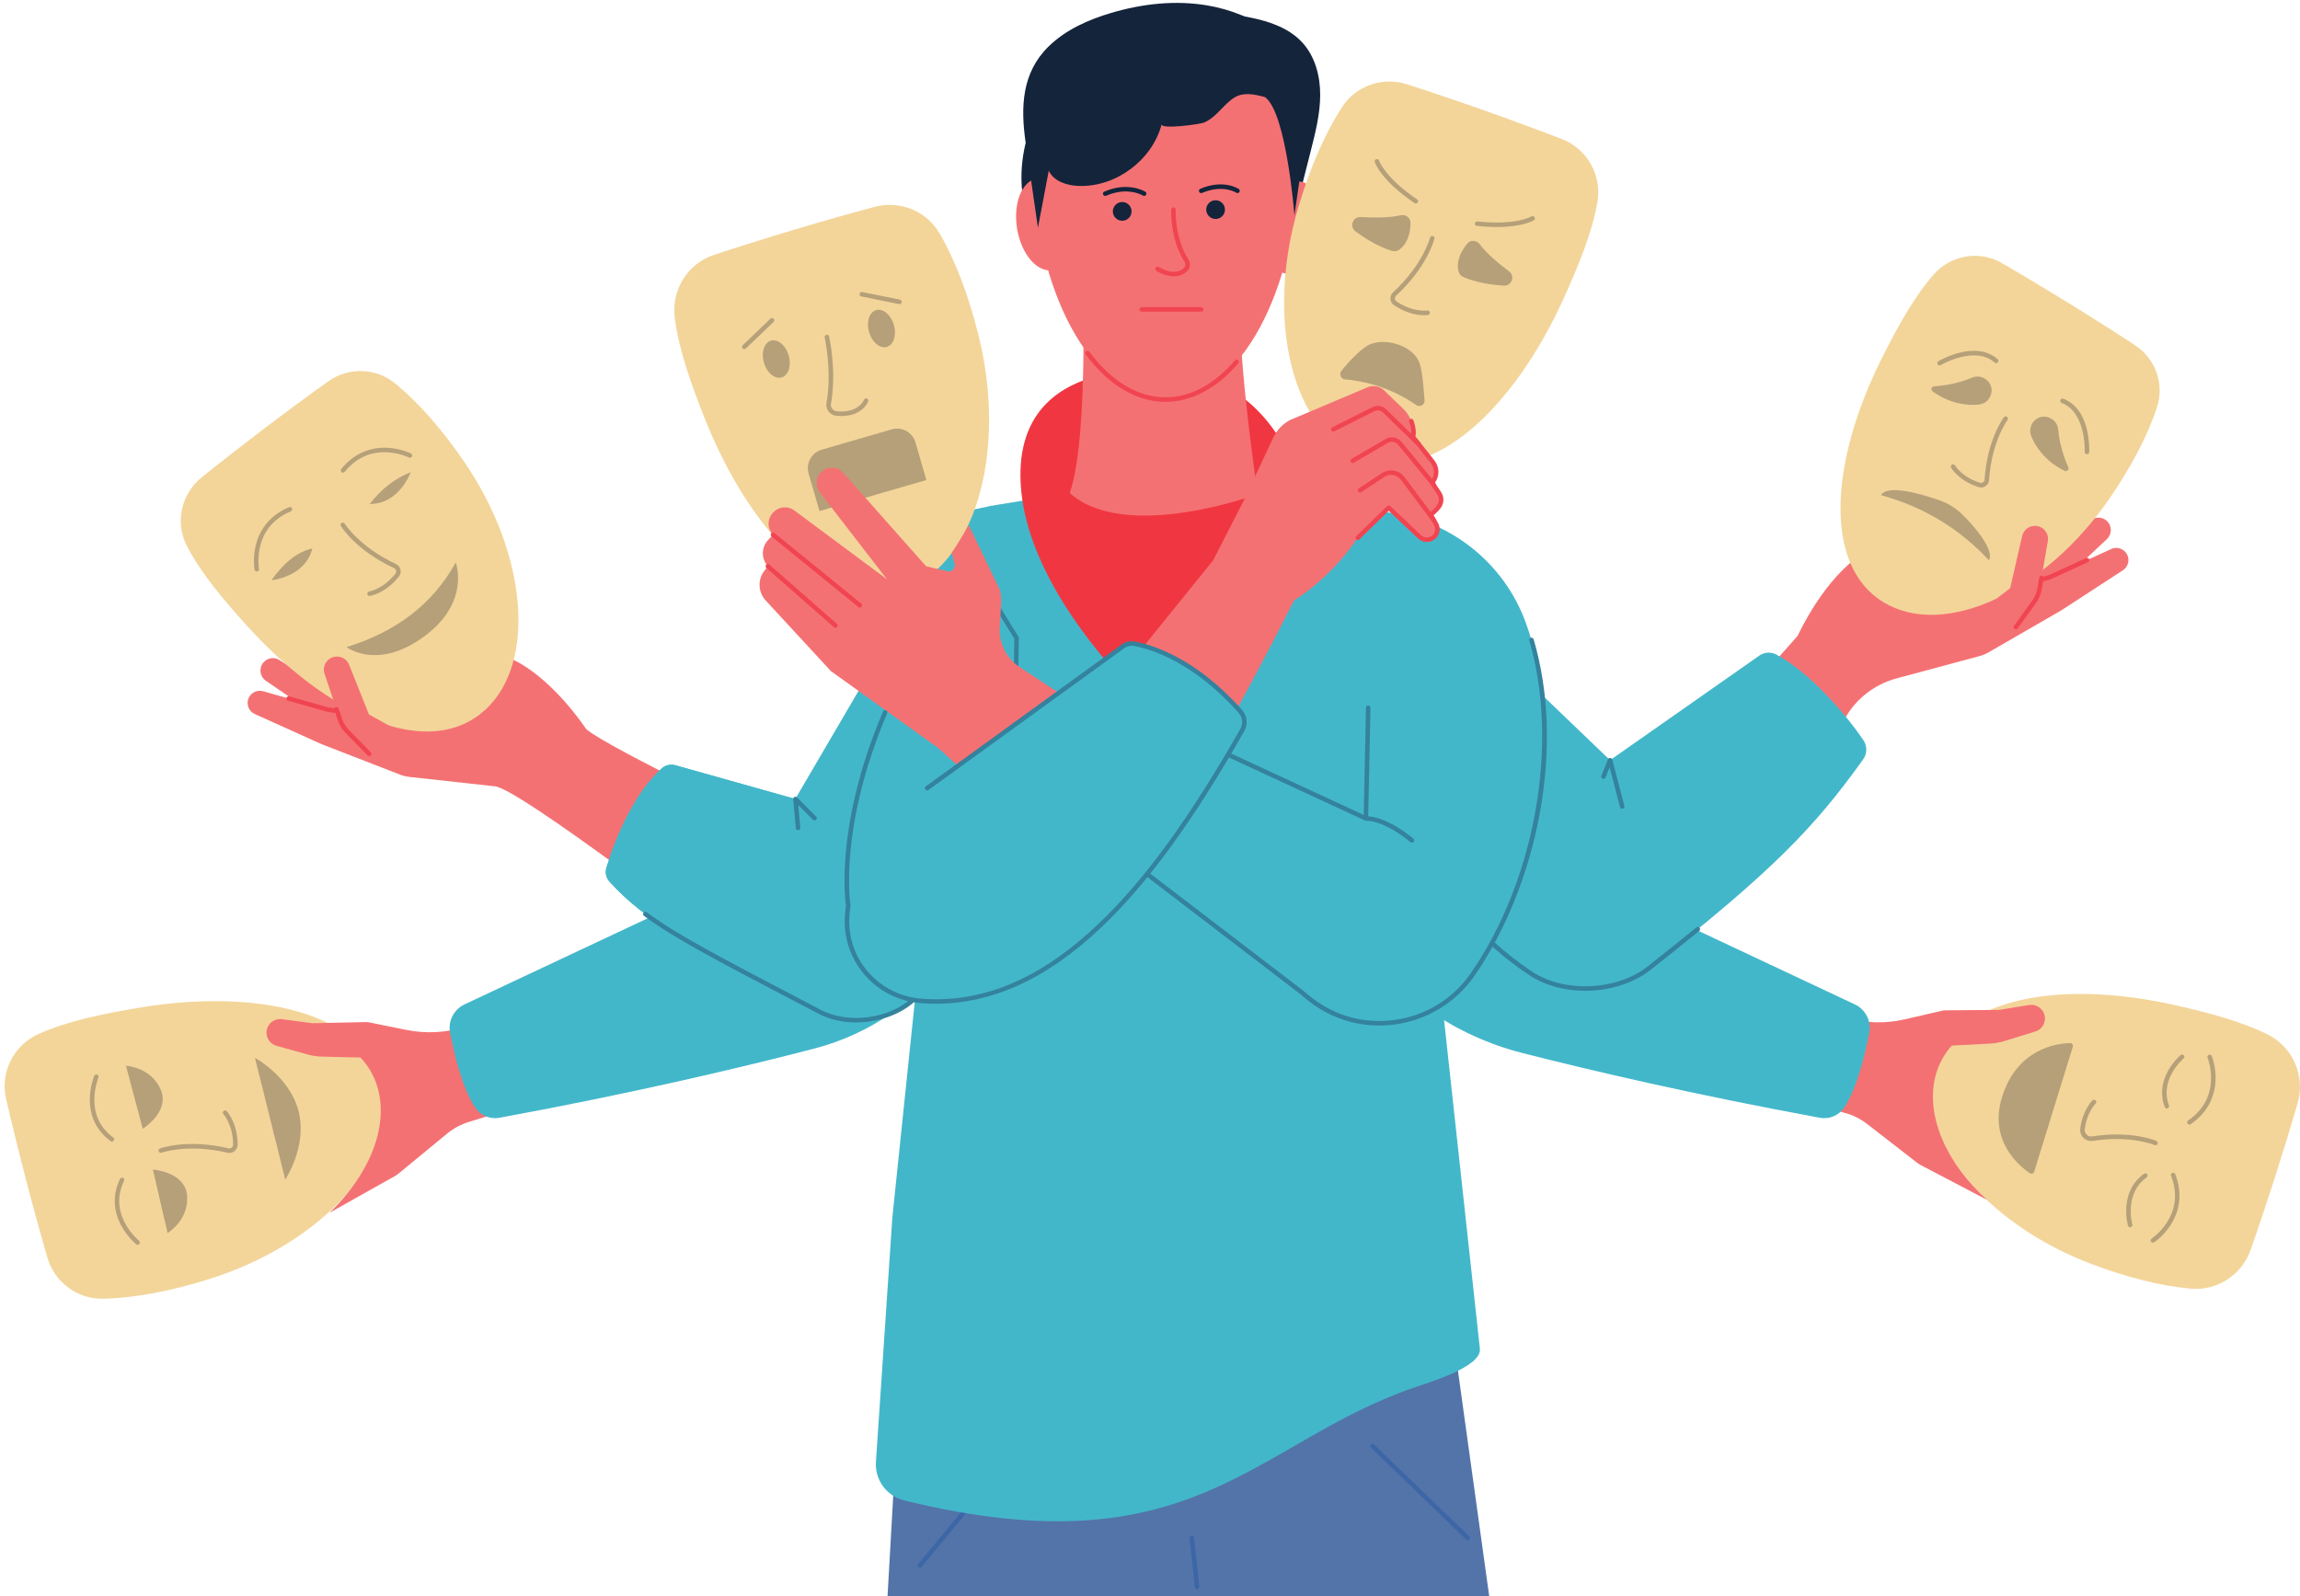 <?xml version="1.0" encoding="UTF-8"?>
<!DOCTYPE svg PUBLIC '-//W3C//DTD SVG 1.0//EN'
          'http://www.w3.org/TR/2001/REC-SVG-20010904/DTD/svg10.dtd'>
<svg height="1756.4" preserveAspectRatio="xMidYMid meet" version="1.0" viewBox="-5.1 -3.2 2530.5 1756.4" width="2530.5" xmlns="http://www.w3.org/2000/svg" xmlns:xlink="http://www.w3.org/1999/xlink" zoomAndPan="magnify"
><defs
  ><clipPath id="a"
    ><path d="M 2118 1090 L 2525.379 1090 L 2525.379 1416 L 2118 1416 Z M 2118 1090"
    /></clipPath
    ><clipPath id="b"
    ><path d="M 971 1383 L 1634 1383 L 1634 1753.199 L 971 1753.199 Z M 971 1383"
    /></clipPath
  ></defs
  ><g
  ><g clip-path="url(#a)" id="change1_6"
    ><path d="M 2388.781 1103.012 C 2263.609 1074.512 2147.699 1093.801 2123.41 1169.75 C 2099.121 1245.711 2177.301 1343.379 2297.57 1388.281 C 2334.77 1402.172 2371.371 1411.738 2405.078 1414.762 C 2434.16 1417.359 2461.281 1399.828 2470.988 1372.289 C 2488.398 1322.898 2507.699 1262.59 2522.781 1210.859 C 2531.48 1181 2517.781 1148.98 2489.93 1135.148 C 2460.66 1120.609 2425.27 1111.309 2388.781 1103.012" fill="#f3d59a"
    /></g
    ><g id="change2_1"
    ><path d="M 2366.379 1256.969 C 2367.34 1256.969 2368.262 1256.41 2368.66 1255.469 C 2369.211 1254.211 2368.621 1252.75 2367.359 1252.211 C 2366.25 1251.73 2339.648 1240.57 2296.84 1247.262 C 2294.57 1247.609 2292.32 1246.898 2290.672 1245.289 C 2289.051 1243.719 2288.281 1241.551 2288.559 1239.328 C 2290.891 1220.691 2300.441 1211.238 2300.531 1211.148 C 2301.52 1210.199 2301.539 1208.629 2300.602 1207.641 C 2299.648 1206.66 2298.078 1206.621 2297.09 1207.57 C 2296.648 1207.988 2286.191 1218.219 2283.629 1238.711 C 2283.16 1242.488 2284.469 1246.191 2287.219 1248.859 C 2290 1251.551 2293.789 1252.762 2297.609 1252.16 C 2339.02 1245.699 2365.141 1256.66 2365.398 1256.77 C 2365.719 1256.898 2366.059 1256.969 2366.379 1256.969" fill="#b5a079"
    /></g
    ><g id="change2_2"
    ><path d="M 2363.59 1364.238 C 2364.059 1364.238 2364.539 1364.102 2364.961 1363.82 C 2365.379 1363.539 2375.461 1356.789 2383.422 1344.18 C 2390.82 1332.469 2397.641 1313.359 2388.172 1288.801 C 2387.68 1287.531 2386.238 1286.891 2384.961 1287.379 C 2383.68 1287.871 2383.039 1289.309 2383.539 1290.59 C 2390.539 1308.762 2389.09 1325.898 2379.23 1341.531 C 2371.828 1353.25 2362.32 1359.621 2362.219 1359.68 C 2361.078 1360.441 2360.762 1361.98 2361.52 1363.121 C 2362 1363.852 2362.789 1364.238 2363.59 1364.238" fill="#b5a079"
    /></g
    ><g id="change2_3"
    ><path d="M 2403.75 1234.25 C 2404.238 1234.25 2404.73 1234.109 2405.16 1233.809 C 2426.828 1218.871 2431.98 1199.25 2432.48 1185.41 C 2433.02 1170.512 2428.5 1159.25 2428.309 1158.781 C 2427.789 1157.512 2426.352 1156.898 2425.078 1157.41 C 2423.809 1157.93 2423.199 1159.379 2423.711 1160.648 C 2423.762 1160.75 2428.051 1171.539 2427.512 1185.422 C 2426.789 1203.801 2418.32 1218.711 2402.34 1229.719 C 2401.211 1230.5 2400.93 1232.051 2401.711 1233.18 C 2402.191 1233.879 2402.961 1234.25 2403.75 1234.25" fill="#b5a079"
    /></g
    ><g id="change2_4"
    ><path d="M 2338.5 1347.199 C 2338.73 1347.199 2338.961 1347.172 2339.18 1347.109 C 2340.5 1346.73 2341.27 1345.359 2340.891 1344.039 C 2340.762 1343.57 2331.719 1309.852 2356.73 1292.359 C 2357.859 1291.57 2358.129 1290.02 2357.352 1288.898 C 2356.559 1287.781 2355.012 1287.5 2353.891 1288.289 C 2342.27 1296.41 2335.52 1308.891 2334.359 1324.379 C 2333.488 1335.93 2336.012 1345.012 2336.121 1345.391 C 2336.43 1346.488 2337.422 1347.199 2338.5 1347.199" fill="#b5a079"
    /></g
    ><g id="change2_5"
    ><path d="M 2378.879 1216.512 C 2379.18 1216.512 2379.469 1216.461 2379.762 1216.352 C 2381.039 1215.859 2381.691 1214.43 2381.211 1213.148 C 2370.371 1184.469 2397.012 1161.762 2397.281 1161.539 C 2398.328 1160.66 2398.469 1159.09 2397.602 1158.039 C 2396.719 1156.988 2395.148 1156.852 2394.102 1157.73 C 2393.801 1157.98 2386.602 1164.059 2380.789 1174.09 C 2373.02 1187.531 2371.551 1201.641 2376.559 1214.898 C 2376.941 1215.898 2377.879 1216.512 2378.879 1216.512" fill="#b5a079"
    /></g
    ><g id="change2_6"
    ><path d="M 2232.941 1286.18 L 2275.469 1148.52 C 2276.078 1146.531 2274.578 1144.52 2272.5 1144.57 C 2258.68 1144.852 2214.32 1150.039 2197.609 1203.898 C 2182.531 1252.5 2217.012 1280.238 2228.32 1287.82 C 2230.02 1288.961 2232.328 1288.129 2232.941 1286.18" fill="#b5a079"
    /></g
    ><g id="change3_1"
    ><path d="M 1903.621 1076.781 L 1871.359 1179.191 L 2024.801 1221.43 C 2033.75 1223.891 2042.141 1228.102 2049.461 1233.801 L 2103.68 1275.91 C 2106.129 1277.82 2108.828 1279.422 2111.68 1280.66 L 2181.191 1317.129 C 2136.48 1276.859 2112.93 1224.469 2124.422 1180.512 C 2127.699 1167.93 2133.789 1156.871 2142.211 1147.309 L 2184.219 1145.141 C 2189.66 1144.852 2195.059 1143.898 2200.27 1142.301 L 2234.23 1131.809 C 2241.07 1129.711 2245.441 1123.078 2244.719 1115.988 L 2244.691 1115.672 C 2244.059 1110.531 2240.922 1106.32 2236.629 1104.102 C 2233.891 1102.691 2230.68 1102.121 2227.379 1102.66 L 2194.219 1108.039 L 2135.441 1108.512 C 2134.148 1108.512 2132.84 1108.66 2131.59 1108.949 L 2090.629 1118.422 C 2069.102 1123.391 2046.66 1122.75 2025.422 1116.551 L 1903.621 1076.781" fill="#f47173"
    /></g
    ><g id="change4_1"
    ><path d="M 1473.711 566.93 L 1653.359 922.254 L 2035.621 1101.988 C 2047.398 1107.531 2053.949 1120.34 2051.488 1133.129 C 2046.949 1156.801 2038.07 1193.941 2024.129 1215.211 C 2018.281 1224.121 2007.68 1228.68 1997.199 1226.75 C 1858.719 1201.262 1746.449 1175.039 1669.57 1155.43 C 1596.328 1136.75 1532.191 1092.469 1488.691 1030.66 L 1335.781 813.34 L 1473.711 566.93" fill="#43b7ca"
    /></g
    ><g id="change1_1"
    ><path d="M 146.418 1105.891 C 276.836 1083.781 394.98 1110.289 415.598 1189.82 C 436.215 1269.379 350.16 1365.359 223.848 1404.641 C 183.301 1417.25 143.688 1425.109 107.785 1425.801 C 79.719 1426.328 54.93 1407.59 47.059 1380.641 C 31.492 1327.34 14.426 1261.531 1.602 1205.891 C -5.145 1176.609 9.93 1146.801 37.348 1134.531 C 68.93 1120.391 107.098 1112.559 146.418 1105.891" fill="#f3d59a"
    /></g
    ><g id="change2_7"
    ><path d="M 247.262 1265.449 C 249.301 1265.449 251.285 1264.762 252.922 1263.469 C 255.117 1261.719 256.371 1259.109 256.363 1256.309 C 256.289 1232.461 244.859 1219.941 244.375 1219.422 C 243.441 1218.422 241.871 1218.371 240.867 1219.301 C 239.863 1220.238 239.812 1221.809 240.746 1222.809 C 240.848 1222.922 251.332 1234.539 251.398 1256.32 C 251.402 1257.602 250.832 1258.789 249.836 1259.578 C 248.828 1260.379 247.527 1260.66 246.27 1260.371 C 201.285 1249.738 172.188 1260.07 170.973 1260.512 C 169.684 1260.98 169.023 1262.41 169.492 1263.691 C 169.965 1264.98 171.391 1265.641 172.676 1265.172 C 173.098 1265.02 201.805 1254.969 245.129 1265.199 C 245.836 1265.359 246.551 1265.449 247.262 1265.449" fill="#b5a079"
    /></g
    ><g id="change2_8"
    ><path d="M 163.086 1283.68 L 179.277 1353.578 C 179.277 1353.578 202.691 1339.5 200.801 1312.809 C 198.906 1286.129 163.086 1283.68 163.086 1283.68" fill="#b5a079"
    /></g
    ><g id="change2_9"
    ><path d="M 151.93 1238.84 L 133.492 1169.512 C 133.492 1169.512 160.773 1170.98 171.605 1195.441 C 182.438 1219.898 151.93 1238.84 151.93 1238.84" fill="#b5a079"
    /></g
    ><g id="change2_10"
    ><path d="M 146.293 1366.539 C 147.016 1366.539 147.73 1366.23 148.219 1365.621 C 149.086 1364.559 148.926 1363 147.863 1362.129 C 147.777 1362.059 139.02 1354.82 132.676 1343.051 C 124.305 1327.52 123.871 1311.77 131.391 1296.238 C 131.988 1295.012 131.473 1293.52 130.238 1292.93 C 129.008 1292.328 127.52 1292.84 126.926 1294.078 C 118.762 1310.941 119.27 1328.738 128.391 1345.57 C 135.215 1358.148 144.344 1365.672 144.727 1365.98 C 145.188 1366.359 145.742 1366.539 146.293 1366.539" fill="#b5a079"
    /></g
    ><g id="change2_11"
    ><path d="M 118.031 1252.922 C 118.797 1252.922 119.551 1252.57 120.035 1251.898 C 120.848 1250.801 120.605 1249.25 119.5 1248.441 C 105.582 1238.238 98.586 1224.121 98.703 1206.48 C 98.793 1193.109 103.141 1182.609 103.184 1182.512 C 103.715 1181.238 103.121 1179.789 101.859 1179.262 C 100.598 1178.719 99.145 1179.309 98.609 1180.578 C 98.414 1181.031 93.871 1191.949 93.738 1206.27 C 93.562 1225.398 101.457 1241.371 116.566 1252.441 C 117.008 1252.762 117.523 1252.922 118.031 1252.922" fill="#b5a079"
    /></g
    ><g id="change2_12"
    ><path d="M 308.742 1294.75 L 275.43 1160.828 C 275.43 1160.828 313.953 1181.531 323.512 1219.969 C 333.074 1258.41 308.742 1294.75 308.742 1294.75" fill="#b5a079"
    /></g
    ><g id="change3_2"
    ><path d="M 628 1083.172 L 663.168 1184.621 L 510.992 1231.211 C 502.109 1233.922 493.844 1238.371 486.684 1244.27 L 433.688 1287.91 C 431.293 1289.891 428.641 1291.559 425.828 1292.891 L 357.391 1331.309 C 400.934 1289.789 422.98 1236.75 410.246 1193.141 C 406.602 1180.648 400.203 1169.77 391.516 1160.461 L 349.461 1159.48 C 344.02 1159.352 338.59 1158.551 333.336 1157.102 L 299.094 1147.59 C 292.199 1145.68 287.645 1139.172 288.152 1132.059 L 288.176 1131.75 C 288.66 1126.59 291.684 1122.289 295.91 1119.949 C 298.602 1118.469 301.793 1117.809 305.109 1118.25 L 338.41 1122.691 L 397.18 1121.48 C 398.469 1121.441 399.781 1121.559 401.047 1121.809 L 442.254 1130.121 C 463.914 1134.461 486.336 1133.191 507.383 1126.391 L 628 1083.172" fill="#f47173"
    /></g
    ><g id="change4_2"
    ><path d="M 1067.879 566.93 L 888.23 922.254 L 505.969 1101.988 C 494.188 1107.531 487.641 1120.34 490.098 1133.129 C 494.637 1156.801 503.516 1193.949 517.465 1215.211 C 523.309 1224.121 533.91 1228.68 544.387 1226.75 C 694.801 1199.07 814.309 1170.512 891.109 1150.512 C 952.328 1134.559 1005.91 1097.43 1042.309 1045.691 L 1205.809 813.34 L 1067.879 566.93" fill="#43b7ca"
    /></g
    ><g clip-path="url(#b)" id="change5_1"
    ><path d="M 989.75 1429.301 L 1582.141 1383.789 L 1633.359 1753.199 L 971.375 1753.199 L 989.75 1429.301" fill="#5374a8"
    /></g
    ><g id="change6_1"
    ><path d="M 1007.02 1721.781 C 1007.73 1721.781 1008.441 1721.48 1008.93 1720.891 L 1101.77 1608.891 C 1102.641 1607.84 1102.5 1606.27 1101.441 1605.398 C 1100.391 1604.52 1098.82 1604.672 1097.949 1605.719 L 1005.109 1717.719 C 1004.23 1718.77 1004.379 1720.34 1005.441 1721.211 C 1005.898 1721.602 1006.461 1721.781 1007.02 1721.781" fill="#3d66a7"
    /></g
    ><g id="change4_3"
    ><path d="M 958.605 1605.352 C 957.277 1625.141 970.367 1643.02 989.625 1647.75 C 1307.32 1725.84 1373.961 1584.93 1549.398 1524.07 C 1568.078 1517.59 1624.352 1501.039 1623.141 1481.309 L 1522.941 561.289 L 1265 524.078 L 1093.352 552.059 L 1084.379 553.512 L 1082.09 554.148 C 1063.621 557.57 1045.672 562.641 1028.43 569.238 L 1012.57 991.09 L 976.648 1336.781 L 958.605 1605.352" fill="#43b7ca"
    /></g
    ><g id="change3_3"
    ><path d="M 2232.039 665.891 L 2312.969 589.98 C 2318.77 584.539 2318.711 575.309 2312.84 569.949 C 2307.691 565.23 2299.801 565.172 2294.57 569.809 L 2201.969 651.969 L 2232.039 665.891" fill="#f47173"
    /></g
    ><g id="change3_4"
    ><path d="M 1799.172 891.355 L 1905.328 948.352 L 2002.48 833.711 L 2021.691 793.164 C 2033.34 768.582 2055.191 750.359 2081.449 743.289 L 2172.949 718.68 C 2176.391 717.75 2179.699 716.379 2182.789 714.59 L 2262.84 668.379 L 2330.578 624.301 C 2336.641 620.359 2338.469 612.309 2334.711 606.121 C 2331.07 600.289 2323.809 598.109 2317.691 600.922 L 2291.129 613.102 C 2289.309 613.941 2287.469 614.781 2285.621 615.629 C 2283.32 616.691 2281.012 617.738 2278.738 618.789 L 2275.25 620.391 C 2270.93 622.371 2266.828 624.25 2263.27 625.879 L 2261.93 626.512 C 2261.031 626.922 2260.16 627.309 2259.34 627.691 L 2258.262 628.191 C 2258 628.301 2257.75 628.422 2257.5 628.531 L 2256.488 629 C 2255.449 629.48 2254.52 629.898 2253.75 630.262 L 2253.051 630.57 C 2251.691 631.199 2250.922 631.559 2250.922 631.559 C 2250.922 631.559 2248.738 632.238 2245.129 633.391 L 2243.57 633.871 L 2219.91 641.34 L 2210.672 644.27 L 2174.801 655.59 L 2102.602 653.469 C 2093.281 653.199 2085.828 645.641 2085.691 636.309 L 2085.25 604.871 L 2086.172 578.559 L 2086.43 570.91 L 2087.109 551.352 C 2087.379 543.461 2081.77 536.641 2074.07 535.32 C 2073.852 535.27 2073.629 535.25 2073.41 535.211 C 2069.672 534.73 2066.059 535.609 2063.078 537.469 C 2059.609 539.629 2057 543.141 2056.051 547.41 L 2044.059 601.52 L 2042.801 607.238 C 2042.801 607.238 2006.43 627.078 1972.48 696.719 C 1949.91 722.191 1929.852 744.789 1912.141 764.727 C 1903.012 775.008 1894.512 784.562 1886.602 793.453 C 1824.449 863.309 1799.172 891.355 1799.172 891.355" fill="#f47173"
    /></g
    ><g id="change7_1"
    ><path d="M 2243.559 636.359 C 2243.809 636.359 2244.059 636.32 2244.309 636.238 L 2251.66 633.922 C 2251.949 633.809 2292.172 615.359 2292.172 615.359 C 2293.41 614.789 2293.961 613.309 2293.391 612.07 C 2292.82 610.82 2291.352 610.281 2290.102 610.852 L 2250.02 629.238 L 2242.82 631.512 C 2241.512 631.922 2240.781 633.32 2241.199 634.621 C 2241.531 635.68 2242.512 636.359 2243.559 636.359" fill="#f14451"
    /></g
    ><g id="change1_2"
    ><path d="M 2065.66 390.281 C 2008.93 502.961 1999.969 618.102 2066.691 659.191 C 2133.43 700.301 2245.059 648.77 2316.281 544.641 C 2339.148 511.211 2357.422 477.309 2368.109 444.77 C 2376.469 419.34 2366.34 391.48 2343.98 376.75 C 2299.762 347.609 2244.551 313.602 2197.43 286.309 C 2172.629 271.949 2141.23 277.328 2122.352 298.879 C 2100.602 323.711 2082.77 356.309 2065.66 390.281" fill="#f3d59a"
    /></g
    ><g id="change2_13"
    ><path d="M 2174.539 533.191 C 2176.289 533.191 2178.02 532.672 2179.5 531.648 C 2181.738 530.109 2183.129 527.66 2183.309 524.941 C 2186.141 482.512 2203.41 459.18 2203.59 458.949 C 2204.41 457.852 2204.199 456.301 2203.109 455.469 C 2202.012 454.641 2200.461 454.859 2199.629 455.949 C 2198.879 456.941 2181.289 480.59 2178.359 524.609 C 2178.281 525.809 2177.672 526.879 2176.691 527.551 C 2175.719 528.219 2174.512 528.398 2173.379 528.051 C 2153.469 521.859 2145.961 509.121 2145.891 508.988 C 2145.199 507.809 2143.691 507.398 2142.5 508.078 C 2141.309 508.762 2140.898 510.281 2141.578 511.469 C 2141.922 512.059 2150.148 526.02 2171.91 532.789 C 2172.781 533.059 2173.66 533.191 2174.539 533.191" fill="#b5a079"
    /></g
    ><g id="change2_14"
    ><path d="M 2270.48 511.039 C 2266.621 502.23 2260.711 486.422 2259.449 469.891 C 2258.461 456.961 2243 450.469 2233.578 459.398 C 2233.422 459.539 2233.27 459.691 2233.121 459.84 C 2228.641 464.27 2227.359 470.949 2229.73 476.781 C 2233.602 486.301 2243.43 503.539 2266.398 514.922 C 2268.891 516.16 2271.602 513.59 2270.48 511.039" fill="#b5a079"
    /></g
    ><g id="change2_15"
    ><path d="M 2122.629 421.969 C 2132.23 421.262 2148.961 419.102 2164.172 412.488 C 2176.059 407.309 2189.031 417.949 2185.539 430.449 C 2185.48 430.66 2185.422 430.859 2185.359 431.07 C 2183.539 437.102 2178.23 441.352 2171.961 441.98 C 2161.738 443 2141.91 442.371 2121.109 427.391 C 2118.852 425.762 2119.852 422.172 2122.629 421.969" fill="#b5a079"
    /></g
    ><g id="change2_16"
    ><path d="M 2064.328 541.66 C 2110.73 554.27 2150.34 578.129 2183.172 613.262 C 2189.32 603.07 2169.238 577.641 2153.25 562.32 C 2146.199 555.57 2137.781 550.461 2128.559 547.238 C 2109.25 540.512 2071.73 529.379 2064.328 541.66" fill="#b5a079"
    /></g
    ><g id="change2_17"
    ><path d="M 2291.02 496.539 C 2292.328 496.539 2293.43 495.512 2293.488 494.18 C 2293.59 492.262 2295.43 446.969 2264.891 435.531 C 2263.609 435.051 2262.18 435.699 2261.699 436.988 C 2261.211 438.27 2261.871 439.699 2263.148 440.18 C 2290.289 450.34 2288.559 493.512 2288.531 493.941 C 2288.469 495.309 2289.531 496.469 2290.891 496.539 C 2290.941 496.539 2290.98 496.539 2291.02 496.539" fill="#b5a079"
    /></g
    ><g id="change2_18"
    ><path d="M 2128.871 398.852 C 2129.289 398.852 2129.73 398.738 2130.129 398.5 C 2130.5 398.281 2167.852 376.578 2189.52 395.82 C 2190.539 396.73 2192.109 396.641 2193.02 395.609 C 2193.93 394.59 2193.84 393.02 2192.809 392.109 C 2168.43 370.449 2129.25 393.25 2127.602 394.23 C 2126.422 394.93 2126.031 396.449 2126.73 397.629 C 2127.191 398.41 2128.02 398.852 2128.871 398.852" fill="#b5a079"
    /></g
    ><g id="change3_5"
    ><path d="M 2166.32 675.102 L 2206.539 643.941 L 2219.699 586.609 C 2221.23 579.941 2227.219 575.27 2234.059 575.422 C 2242.871 575.602 2249.461 583.578 2247.969 592.27 L 2238.852 644.941 C 2238 649.84 2236.051 654.48 2233.16 658.52 L 2212.852 686.84 L 2166.32 675.102" fill="#f47173"
    /></g
    ><g id="change7_2"
    ><path d="M 2212.852 689.32 C 2213.629 689.32 2214.391 688.961 2214.871 688.289 L 2235.172 659.969 C 2238.27 655.648 2240.379 650.602 2241.289 645.359 L 2243.398 633.172 C 2243.641 631.82 2242.73 630.539 2241.379 630.301 C 2240.039 630.07 2238.75 630.969 2238.512 632.32 L 2236.398 644.52 C 2235.621 649.02 2233.801 653.359 2231.141 657.078 L 2210.84 685.391 C 2210.039 686.512 2210.289 688.059 2211.41 688.859 C 2211.852 689.172 2212.352 689.32 2212.852 689.32" fill="#f14451"
    /></g
    ><g id="change4_4"
    ><path d="M 1463.41 801.344 C 1463.41 801.344 1563.211 993.059 1680.031 1068.531 C 1716.648 1092.191 1774.961 1089.078 1809.23 1062.121 C 1944.109 956.023 1990.602 908.145 2044.809 832.316 C 2049.262 826.09 2049.391 817.742 2045.121 811.391 C 2024.871 781.293 1984.879 736.039 1949.25 717.02 C 1943.309 713.852 1936.09 714.32 1930.578 718.18 L 1766.328 833.266 L 1521.16 598.078 L 1463.41 801.344" fill="#43b7ca"
    /></g
    ><g id="change8_1"
    ><path d="M 1738.988 1087.012 C 1765.078 1087.012 1791.48 1079.238 1810.77 1064.07 C 1830.871 1048.25 1848.43 1034.199 1864.441 1021.102 C 1865.5 1020.23 1865.66 1018.66 1864.789 1017.602 C 1863.922 1016.539 1862.359 1016.391 1861.301 1017.25 C 1845.309 1030.328 1827.781 1044.371 1807.699 1060.172 C 1773.871 1086.781 1717.199 1089.59 1681.379 1066.441 C 1621.379 1027.68 1565.922 957.375 1529.961 905.227 C 1493.828 852.828 1469.648 807.812 1466.07 801.066 L 1522.422 602.73 L 1689.48 762.992 C 1690.469 763.941 1692.039 763.906 1692.988 762.918 C 1693.941 761.93 1693.91 760.359 1692.922 759.41 L 1522.871 596.289 C 1522.25 595.691 1521.352 595.461 1520.512 595.691 C 1519.672 595.91 1519.012 596.57 1518.77 597.398 L 1461.02 800.664 C 1460.852 801.273 1460.922 801.93 1461.211 802.488 C 1461.461 802.973 1486.68 851.211 1525.871 908.043 C 1548.898 941.438 1572.172 971.234 1595.059 996.605 C 1623.719 1028.379 1651.852 1053.281 1678.68 1070.609 C 1695.711 1081.621 1717.25 1087.012 1738.988 1087.012" fill="#34829d"
    /></g
    ><g id="change4_5"
    ><path d="M 1492.172 556.859 L 1520.969 560.461 C 1590.41 569.16 1649.32 615.801 1673.43 681.488 C 1718.551 804.406 1686.738 965.164 1615.449 1068.641 C 1574.949 1127.422 1493.238 1140.59 1436.891 1096.789 C 1403.148 1070.57 1375.469 1035.109 1361.352 998.77 L 1492.172 556.859" fill="#43b7ca"
    /></g
    ><g id="change8_2"
    ><path d="M 1512.238 1125.238 C 1518.781 1125.238 1525.379 1124.738 1531.988 1123.711 C 1548.941 1121.09 1564.922 1115.219 1579.469 1106.238 C 1594.559 1096.941 1607.352 1084.77 1617.488 1070.051 C 1651.301 1020.98 1676.578 958.273 1688.66 893.48 C 1701.461 824.91 1699.238 758.102 1682.238 700.27 C 1681.852 698.961 1680.469 698.199 1679.16 698.59 C 1677.84 698.98 1677.09 700.359 1677.469 701.672 C 1710.539 814.164 1684.191 964.488 1613.398 1067.23 C 1594.078 1095.289 1564.891 1113.602 1531.23 1118.809 C 1497.898 1123.961 1464.941 1115.449 1438.41 1094.828 C 1435.039 1092.211 1431.691 1089.461 1428.449 1086.66 C 1428.328 1086.57 1258.41 956.531 1258.41 956.531 C 1257.32 955.699 1255.77 955.906 1254.93 956.996 C 1254.102 958.086 1254.309 959.641 1255.398 960.477 L 1425.262 1090.469 C 1428.551 1093.309 1431.949 1096.09 1435.359 1098.75 C 1457.711 1116.121 1484.461 1125.238 1512.238 1125.238" fill="#34829d"
    /></g
    ><g id="change8_3"
    ><path d="M 1497.699 899.84 C 1498.148 899.84 1498.609 899.711 1499.012 899.465 C 1499.719 899.02 1500.16 898.246 1500.18 897.41 L 1502.73 775.547 C 1502.762 774.176 1501.68 773.039 1500.301 773.012 C 1498.922 773.004 1497.801 774.07 1497.77 775.441 L 1495.289 893.508 L 1290.801 798.809 C 1289.551 798.23 1288.078 798.773 1287.5 800.016 C 1286.93 801.262 1287.469 802.734 1288.711 803.312 L 1496.648 899.609 C 1496.98 899.762 1497.34 899.84 1497.699 899.84" fill="#34829d"
    /></g
    ><g id="change9_1"
    ><path d="M 1270.148 784.328 C 1270.148 784.328 1466.012 594.199 1408.93 489.82 C 1357.379 395.539 1271.281 405.43 1271.281 405.43 C 1271.281 405.43 1116.551 387.059 1117.602 520.551 C 1118.66 654.031 1270.148 784.328 1270.148 784.328" fill="#f03741"
    /></g
    ><g id="change3_6"
    ><path d="M 1184.949 275.512 C 1184.949 275.512 1194.602 473.41 1171.891 539.262 C 1233.281 594.48 1378.66 540.488 1378.66 540.488 C 1378.66 540.488 1352.172 366.371 1359.898 294.84 C 1184.949 275.512 1184.949 275.512 1184.949 275.512" fill="#f47173"
    /></g
    ><g id="change10_1"
    ><path d="M 1437.129 162.41 C 1442.23 142.32 1447.352 121.988 1447.391 101.262 C 1447.422 80.539 1441.828 59.059 1427.871 43.738 C 1413.488 27.949 1392.141 20.512 1371.219 16.219 C 1311.02 3.871 1245.23 13.891 1195.078 49.391 C 1144.922 84.891 1112.93 147.039 1119.59 208.121 C 1121.488 225.512 1127.031 243.66 1140.5 254.828 C 1154.16 266.16 1173.52 268.121 1191.051 265.359 C 1208.59 262.59 1225.16 255.691 1242.301 251.07 C 1276.949 241.73 1314.059 242.238 1348.621 251.73 C 1357.102 254.051 1365.441 256.922 1373.551 260.32 C 1381.051 263.461 1390.141 270.922 1397.871 272.441 C 1414.801 275.789 1416.02 245.621 1419.039 233.719 C 1425.07 209.949 1431.102 186.18 1437.129 162.41" fill="#14243b"
    /></g
    ><g id="change3_7"
    ><path d="M 1174.961 238.469 C 1179.59 266.379 1169.68 291.27 1152.828 294.07 C 1135.98 296.859 1118.559 276.5 1113.93 248.59 C 1109.301 220.68 1119.211 195.789 1136.059 192.988 C 1152.922 190.199 1170.328 210.559 1174.961 238.469" fill="#f47173"
    /></g
    ><g id="change3_8"
    ><path d="M 1386.961 242.109 C 1382.328 270.02 1392.238 294.91 1409.09 297.711 C 1425.949 300.5 1443.359 280.141 1447.988 252.23 C 1452.621 224.32 1442.711 199.43 1425.859 196.629 C 1409.012 193.828 1391.59 214.191 1386.961 242.109" fill="#f47173"
    /></g
    ><g id="change3_9"
    ><path d="M 1132.84 187.18 C 1132.84 307.859 1192.961 436.469 1277.262 436.469 C 1361.551 436.469 1421.672 307.859 1421.672 187.18 C 1421.672 66.5 1361.551 30.219 1277.262 30.219 C 1192.961 30.219 1132.84 66.5 1132.84 187.18" fill="#f47173"
    /></g
    ><g id="change10_2"
    ><path d="M 1322.012 227.449 C 1322.012 233.141 1326.621 237.75 1332.309 237.75 C 1338 237.75 1342.609 233.141 1342.609 227.449 C 1342.609 221.762 1338 217.148 1332.309 217.148 C 1326.621 217.148 1322.012 221.762 1322.012 227.449" fill="#14243b"
    /></g
    ><g id="change10_3"
    ><path d="M 1316.461 209.281 C 1316.781 209.281 1317.109 209.219 1317.43 209.078 C 1340.23 199.449 1354.441 208.48 1355.039 208.871 C 1356.18 209.621 1357.719 209.301 1358.469 208.16 C 1359.23 207.02 1358.922 205.488 1357.781 204.73 C 1357.109 204.281 1340.891 193.781 1315.5 204.512 C 1314.23 205.039 1313.641 206.5 1314.172 207.762 C 1314.57 208.711 1315.488 209.281 1316.461 209.281" fill="#14243b"
    /></g
    ><g id="change7_3"
    ><path d="M 1286.391 300.922 C 1291.309 300.922 1296.48 299.48 1301.012 295.211 C 1304.48 291.949 1305.09 286.559 1302.461 282.41 C 1287.141 258.262 1288.422 227.871 1288.441 227.57 C 1288.5 226.199 1287.449 225.039 1286.078 224.969 C 1284.699 224.898 1283.539 225.961 1283.48 227.328 C 1283.41 228.629 1282.109 259.609 1298.27 285.07 C 1299.629 287.219 1299.352 289.961 1297.609 291.602 C 1286.809 301.762 1270.031 290.719 1269.859 290.609 C 1268.719 289.84 1267.18 290.148 1266.422 291.281 C 1265.648 292.422 1265.961 293.969 1267.102 294.73 C 1267.648 295.102 1276.5 300.922 1286.391 300.922" fill="#f14451"
    /></g
    ><g id="change7_4"
    ><path d="M 1250.969 339.711 L 1316.461 339.711 C 1317.828 339.711 1318.941 338.602 1318.941 337.23 C 1318.941 335.859 1317.828 334.75 1316.461 334.75 L 1250.969 334.75 C 1249.602 334.75 1248.488 335.859 1248.488 337.23 C 1248.488 338.602 1249.602 339.711 1250.969 339.711" fill="#f14451"
    /></g
    ><g id="change7_5"
    ><path d="M 1277.262 438.961 C 1305.852 438.961 1333.539 424.301 1357.32 396.57 C 1358.211 395.531 1358.09 393.961 1357.051 393.07 C 1356.012 392.18 1354.449 392.289 1353.551 393.34 C 1330.738 419.93 1304.359 433.988 1277.262 433.988 C 1246.922 433.988 1217.91 416.648 1193.359 383.84 C 1192.539 382.738 1190.98 382.52 1189.891 383.34 C 1188.789 384.16 1188.57 385.719 1189.391 386.809 C 1214.91 420.922 1245.301 438.961 1277.262 438.961" fill="#f14451"
    /></g
    ><g id="change7_6"
    ><path d="M 1133.078 203.02 C 1134.551 202.969 1135.621 201.82 1135.57 200.449 C 1135.531 199.328 1135.488 198.211 1135.461 197.078 C 1135.422 195.711 1134.289 194.641 1132.91 194.672 C 1131.539 194.711 1130.461 195.852 1130.5 197.219 C 1130.531 198.359 1130.559 199.488 1130.609 200.629 C 1130.648 201.969 1131.75 203.02 1133.078 203.02" fill="#f14451"
    /></g
    ><g id="change10_4"
    ><path d="M 1148.73 47.789 C 1167.512 29.5 1192.238 18.469 1217.371 11.031 C 1251.648 0.879 1288.129 -3.211 1323.371 2.801 C 1348.73 7.129 1373.371 16.879 1394.199 32.09 C 1403.879 39.172 1410.102 45.961 1416.141 55.949 C 1422.012 65.648 1431.711 73.531 1435.148 84.602 C 1437.211 91.238 1436.352 99.238 1431.27 104 C 1430.121 105.078 1428.898 105.969 1427.641 106.719 L 1436.191 115.539 L 1419.039 233.719 C 1419.039 233.719 1410.34 120.219 1386.57 103.621 C 1374.711 100.371 1362.969 98.121 1353.391 103.941 C 1340.578 111.711 1334.07 125.328 1319.578 131.691 C 1315.762 133.359 1271.211 139.719 1273.039 133.328 C 1262.699 172.91 1222.91 202.68 1182.02 201.422 C 1168.941 201.02 1154.309 196.48 1148.77 184.629 C 1144.801 205.57 1140.82 226.52 1136.852 247.461 C 1132.32 216.039 1127.789 184.609 1123.262 153.191 C 1117.719 114.77 1119 76.738 1148.73 47.789" fill="#14243b"
    /></g
    ><g id="change10_5"
    ><path d="M 1219.27 229.41 C 1219.27 235.102 1223.891 239.711 1229.578 239.711 C 1235.27 239.711 1239.879 235.102 1239.879 229.41 C 1239.879 223.719 1235.27 219.102 1229.578 219.102 C 1223.891 219.102 1219.27 223.719 1219.27 229.41" fill="#14243b"
    /></g
    ><g id="change10_6"
    ><path d="M 1210.891 212.398 C 1211.219 212.398 1211.559 212.34 1211.879 212.199 C 1235.539 201.891 1251.699 211.609 1252.371 212.031 C 1253.539 212.75 1255.07 212.391 1255.789 211.23 C 1256.512 210.07 1256.172 208.551 1255.012 207.82 C 1254.25 207.34 1236.07 196.25 1209.898 207.641 C 1208.641 208.191 1208.07 209.66 1208.609 210.91 C 1209.02 211.852 1209.93 212.398 1210.891 212.398" fill="#14243b"
    /></g
    ><g id="change3_10"
    ><path d="M 378.945 808.547 L 287.375 745.891 C 280.812 741.398 279.461 732.27 284.438 726.07 C 288.816 720.621 296.602 719.359 302.48 723.148 L 406.535 790.203 L 378.945 808.547" fill="#f47173"
    /></g
    ><g id="change3_11"
    ><path d="M 854.059 910.273 L 781.164 1029.961 C 781.164 1029.961 566.625 865.012 539.59 862.039 L 445.41 851.691 C 441.863 851.297 438.387 850.449 435.055 849.16 L 348.887 815.711 L 275.215 782.496 C 268.621 779.527 265.582 771.848 268.355 765.16 C 271.062 758.844 277.902 755.574 284.379 757.422 L 312.488 765.406 C 314.414 765.957 316.363 766.508 318.32 767.062 C 320.75 767.758 323.195 768.445 325.605 769.133 L 329.289 770.18 C 333.867 771.484 338.203 772.711 341.977 773.781 L 343.395 774.191 C 344.352 774.465 345.266 774.719 346.133 774.969 L 347.277 775.297 C 347.555 775.367 347.82 775.441 348.082 775.52 L 349.148 775.828 C 350.246 776.137 351.23 776.41 352.055 776.648 L 352.793 776.855 C 354.234 777.262 355.047 777.5 355.047 777.5 C 355.047 777.5 357.305 777.848 361.043 778.426 L 362.668 778.664 L 387.191 782.434 L 396.762 783.914 L 433.941 789.625 L 504.973 776.504 C 514.141 774.812 520.352 766.203 519.062 756.965 L 514.695 725.82 L 509.77 699.961 L 508.34 692.441 L 504.684 673.211 C 503.215 665.461 507.711 657.859 515.117 655.379 C 515.336 655.301 515.547 655.238 515.762 655.18 C 519.379 654.129 523.082 654.449 526.316 655.828 C 530.07 657.441 533.188 660.5 534.777 664.57 L 554.887 716.219 L 557.016 721.691 C 557.016 721.691 595.98 735.738 640.172 799.371 C 666.363 821.098 854.059 910.273 854.059 910.273" fill="#f47173"
    /></g
    ><g id="change7_7"
    ><path d="M 362.672 781.152 C 363.879 781.152 364.934 780.273 365.121 779.047 C 365.332 777.691 364.402 776.426 363.047 776.219 L 355.578 775.07 L 313.164 763.02 C 311.844 762.641 310.473 763.41 310.098 764.727 C 309.723 766.047 310.488 767.418 311.805 767.793 L 354.371 779.887 C 354.676 779.953 362.293 781.121 362.293 781.121 C 362.422 781.145 362.547 781.152 362.672 781.152" fill="#f14451"
    /></g
    ><g id="change1_3"
    ><path d="M 266.754 685.539 C 352.891 780.723 458.879 831.469 522.359 783.219 C 585.855 734.961 577.902 610.109 505.203 504.309 C 482.004 470.539 456.688 440.91 429.906 418.871 C 408.707 401.41 378.387 400.48 356.027 416.422 C 312.309 447.59 259.988 487.328 216.883 521.961 C 194.188 540.191 187.133 571.961 200.582 597.781 C 216.152 627.68 240.66 656.699 266.754 685.539" fill="#f3d59a"
    /></g
    ><g id="change2_19"
    ><path d="M 401.473 652.578 C 401.598 652.578 401.723 652.57 401.852 652.551 C 402.551 652.441 419.105 649.711 433.766 631.219 C 435.508 629.02 436.133 626.211 435.492 623.488 C 434.852 620.801 433.047 618.578 430.531 617.41 C 390.352 598.738 374.316 573.309 374.16 573.059 C 373.441 571.891 371.91 571.531 370.742 572.25 C 369.578 572.969 369.215 574.5 369.938 575.66 C 370.609 576.75 386.922 602.621 428.441 621.922 C 429.566 622.441 430.375 623.43 430.66 624.641 C 430.949 625.859 430.664 627.141 429.875 628.129 C 416.496 645.012 401.242 647.621 401.09 647.648 C 399.738 647.859 398.812 649.129 399.027 650.48 C 399.219 651.711 400.27 652.578 401.473 652.578" fill="#b5a079"
    /></g
    ><g id="change2_20"
    ><path d="M 372.285 516.852 C 373.004 516.852 373.719 516.539 374.211 515.93 C 386.48 500.898 402.027 493.66 420.41 494.43 C 434.285 495.02 444.688 500.172 444.789 500.219 C 446.02 500.84 447.508 500.352 448.121 499.129 C 448.738 497.898 448.25 496.41 447.027 495.789 C 446.574 495.559 435.715 490.148 420.816 489.48 C 406.984 488.859 387.008 492.398 370.363 512.801 C 369.496 513.859 369.652 515.422 370.715 516.289 C 371.176 516.66 371.734 516.852 372.285 516.852" fill="#b5a079"
    /></g
    ><g id="change2_21"
    ><path d="M 277.414 625.66 C 277.566 625.66 277.715 625.648 277.867 625.621 C 279.215 625.371 280.105 624.078 279.859 622.73 C 279.836 622.59 277.828 611.172 281.18 597.711 C 285.625 579.852 296.949 566.98 314.836 559.449 C 316.102 558.91 316.695 557.461 316.16 556.191 C 315.633 554.93 314.176 554.34 312.91 554.871 C 288.652 565.09 279.621 583.262 276.312 596.699 C 272.754 611.18 274.887 623.129 274.977 623.629 C 275.199 624.828 276.242 625.66 277.414 625.66" fill="#b5a079"
    /></g
    ><g id="change2_22"
    ><path d="M 401.684 551.371 C 434.465 551.41 446.672 516.48 446.672 516.48 C 428.824 523.512 413.957 535.352 401.684 551.371" fill="#b5a079"
    /></g
    ><g id="change2_23"
    ><path d="M 293.602 635.211 C 293.602 635.211 330.473 632.07 338.586 600.309 C 321.145 604.238 306.648 616.91 293.602 635.211" fill="#b5a079"
    /></g
    ><g id="change2_24"
    ><path d="M 496.336 615.621 C 471.184 661.539 430.582 692.078 376.152 708.84 C 376.152 708.84 411.305 736.039 464.438 694.93 C 512.277 657.91 496.336 615.621 496.336 615.621" fill="#b5a079"
    /></g
    ><g id="change3_12"
    ><path d="M 445.301 807.609 L 400.801 782.961 L 379.035 728.309 C 376.508 721.961 369.867 718.262 363.133 719.441 C 354.453 720.969 349.164 729.859 351.961 738.219 L 369.02 788.883 C 370.609 793.594 373.238 797.887 376.719 801.438 L 401.105 826.32 L 445.301 807.609" fill="#f47173"
    /></g
    ><g id="change7_8"
    ><path d="M 401.105 828.805 C 401.734 828.805 402.359 828.566 402.844 828.094 C 403.824 827.137 403.84 825.562 402.879 824.586 L 378.492 799.699 C 375.293 796.434 372.832 792.422 371.375 788.09 L 367.426 776.363 C 366.988 775.066 365.578 774.367 364.281 774.805 C 362.98 775.242 362.281 776.648 362.719 777.949 L 366.672 789.676 C 368.363 794.711 371.227 799.379 374.945 803.176 L 399.336 828.059 C 399.82 828.555 400.465 828.805 401.105 828.805" fill="#f14451"
    /></g
    ><g id="change4_6"
    ><path d="M 1110.09 907.852 C 1084.949 975.953 1048.48 1051.77 1000.109 1096.52 C 974.406 1120.309 928.027 1126.52 896.996 1110.27 C 747.938 1032.219 706.25 1011.68 665.496 966.918 C 661.703 962.758 660.41 956.895 662.066 951.516 C 672.859 916.477 693.145 869.336 722.922 842.336 C 726.977 838.66 732.648 837.359 737.918 838.84 L 870.059 876.004 L 1041.602 582.762 C 1041.602 582.762 1081.391 647.121 1113.352 698.82 L 1110.09 907.852" fill="#43b7ca"
    /></g
    ><g id="change4_7"
    ><path d="M 1110.09 907.852 C 1084.949 975.953 1048.48 1051.77 1000.109 1096.52 C 974.406 1120.309 928.027 1126.52 896.996 1110.27 C 747.938 1032.219 706.25 1011.68 665.496 966.918 C 661.703 962.758 660.41 956.895 662.066 951.516 C 672.859 916.477 693.145 869.336 722.922 842.336 C 726.977 838.66 732.648 837.359 737.918 838.84 L 870.059 876.004 L 1041.602 582.762 C 1041.602 582.762 1081.391 647.121 1113.352 698.82 L 1110.09 907.852" fill="#43b7ca"
    /></g
    ><g id="change8_4"
    ><path d="M 936.73 1121.809 C 960.684 1121.809 985.316 1113.602 1001.801 1098.34 C 1042.73 1060.469 1079.949 996.668 1112.422 908.711 C 1112.898 907.426 1112.238 906 1110.949 905.523 C 1109.672 905.051 1108.238 905.707 1107.762 906.992 C 1075.57 994.207 1038.781 1057.359 998.43 1094.699 C 973.355 1117.898 928.371 1123.898 898.148 1108.07 C 890.48 1104.059 883.094 1100.191 875.98 1096.469 C 784.969 1048.859 739.285 1024.961 706.414 1000.609 C 705.312 999.793 703.758 1000.02 702.941 1001.121 C 702.125 1002.23 702.359 1003.781 703.461 1004.602 C 736.641 1029.18 782.438 1053.141 873.68 1100.871 C 880.793 1104.59 888.176 1108.461 895.844 1112.469 C 907.906 1118.789 922.191 1121.809 936.73 1121.809" fill="#34829d"
    /></g
    ><g id="change8_5"
    ><path d="M 1110.09 910.336 C 1111.449 910.336 1112.551 909.25 1112.57 907.891 L 1115.828 698.859 C 1115.84 698.379 1115.711 697.922 1115.461 697.512 L 1048.75 589.609 C 1048.031 588.441 1046.5 588.078 1045.34 588.801 C 1044.172 589.52 1043.809 591.051 1044.531 592.219 L 1110.859 699.512 L 1107.609 907.812 C 1107.59 909.184 1108.68 910.312 1110.051 910.336 C 1110.07 910.336 1110.078 910.336 1110.09 910.336" fill="#34829d"
    /></g
    ><g id="change1_4"
    ><path d="M 769.926 456.441 C 819.613 581.93 905.234 670.988 985.531 646.898 C 1065.852 622.809 1104.078 496.969 1071.531 365.98 C 1061.09 323.941 1046.988 285.219 1028.602 253.531 C 1014.219 228.762 984.758 217.051 957.086 224.43 C 902.348 239.039 835.902 258.961 780.57 277.211 C 751.461 286.801 733.426 315.719 737.215 346.141 C 741.586 381.172 754.945 418.609 769.926 456.441" fill="#f3d59a"
    /></g
    ><g id="change2_25"
    ><path d="M 862.637 387.922 C 865.883 399.102 862.402 409.93 854.871 412.121 C 847.34 414.309 838.605 407.02 835.359 395.84 C 832.117 384.66 835.594 373.828 843.125 371.641 C 850.656 369.461 859.395 376.738 862.637 387.922" fill="#b5a079"
    /></g
    ><g id="change2_26"
    ><path d="M 978.348 354.34 C 981.59 365.52 978.113 376.352 970.582 378.539 C 963.051 380.719 954.312 373.43 951.07 362.262 C 947.824 351.078 951.301 340.25 958.836 338.059 C 966.367 335.879 975.102 343.16 978.348 354.34" fill="#b5a079"
    /></g
    ><g id="change2_27"
    ><path d="M 920.609 454.59 C 943.648 454.59 949.844 439.219 950.113 438.512 C 950.605 437.23 949.965 435.801 948.688 435.309 C 947.402 434.809 945.969 435.449 945.48 436.73 C 945.238 437.328 939.238 451.672 915.586 449.371 C 913.555 449.18 911.688 448.141 910.465 446.52 C 909.254 444.922 908.781 442.949 909.137 440.98 C 915.547 405.539 907.453 368.621 907.105 367.07 C 906.805 365.73 905.477 364.891 904.141 365.191 C 902.805 365.488 901.961 366.809 902.262 368.148 C 902.344 368.52 910.477 405.672 904.254 440.102 C 903.645 443.449 904.445 446.789 906.504 449.512 C 908.562 452.23 911.695 453.98 915.105 454.309 C 917.035 454.5 918.871 454.59 920.609 454.59" fill="#b5a079"
    /></g
    ><g id="change2_28"
    ><path d="M 1014.109 524.988 L 896.512 559.121 L 884.523 517.809 C 881.273 506.609 887.719 494.891 898.926 491.641 L 975.941 469.281 C 987.145 466.031 998.867 472.48 1002.121 483.691 L 1014.109 524.988" fill="#b5a079"
    /></g
    ><g id="change2_29"
    ><path d="M 813.766 380.969 C 814.387 380.969 815.004 380.75 815.484 380.281 L 845.992 351.039 C 846.98 350.09 847.016 348.52 846.066 347.531 C 845.117 346.539 843.547 346.512 842.559 347.461 L 812.051 376.699 C 811.059 377.648 811.027 379.219 811.977 380.211 C 812.461 380.719 813.113 380.969 813.766 380.969" fill="#b5a079"
    /></g
    ><g id="change2_30"
    ><path d="M 984.473 331.43 C 985.633 331.43 986.664 330.621 986.902 329.441 C 987.176 328.102 986.305 326.789 984.965 326.52 L 943.539 318.148 C 942.195 317.871 940.887 318.75 940.613 320.09 C 940.344 321.43 941.211 322.738 942.555 323.012 L 983.98 331.391 C 984.145 331.422 984.312 331.43 984.473 331.43" fill="#b5a079"
    /></g
    ><g id="change3_13"
    ><path d="M 915.168 512.262 C 911.172 511.012 906.762 511.289 902.891 513.16 C 901.789 513.672 900.73 514.328 899.738 515.109 C 892.5 520.82 891.219 531.301 896.855 538.578 L 920.852 569.629 L 957.203 616.66 L 970.77 634.211 L 952.809 620.871 L 928.438 602.762 L 869.16 558.699 C 861.75 552.969 851.117 554.109 845.098 561.289 L 844.59 561.891 C 843.059 563.719 841.961 565.77 841.289 567.922 C 839.449 573.852 840.848 580.512 845.391 585.23 L 840.016 590.922 C 837.715 593.352 836.094 596.199 835.156 599.211 C 832.988 606.199 834.492 614.078 839.711 619.852 L 836.668 623.789 L 835.875 624.82 C 828.305 634.609 828.922 648.43 837.309 657.52 L 909.133 735.301 L 1027.051 819.828 C 1034.898 825.699 1082.27 876.117 1201.129 950.105 L 1253.148 820.566 L 1116.711 730.84 C 1102.191 721.289 1093.859 704.73 1094.84 687.379 L 1096.309 661.488 C 1096.59 656.328 1096.18 651.148 1095.059 646.102 L 1060.609 574.5 C 1054.539 585.461 1048.32 595.809 1041.871 605.27 L 1045.238 616.93 C 1046.672 621.891 1042.23 626.559 1037.211 625.371 L 1013.781 619.859 L 986.297 588.859 L 943.734 540.828 L 922.906 517.328 C 920.633 514.781 917.996 513.141 915.168 512.262" fill="#f47173"
    /></g
    ><g id="change7_9"
    ><path d="M 940.895 665.371 C 941.613 665.371 942.328 665.051 942.82 664.449 C 943.684 663.391 943.523 661.82 942.461 660.961 L 846.953 583.309 C 845.891 582.441 844.324 582.602 843.461 583.672 C 842.598 584.73 842.758 586.289 843.82 587.16 L 939.328 664.809 C 939.789 665.18 940.344 665.371 940.895 665.371" fill="#f14451"
    /></g
    ><g id="change7_10"
    ><path d="M 914.023 687.609 C 914.715 687.609 915.398 687.32 915.891 686.762 C 916.797 685.73 916.691 684.16 915.664 683.262 L 841.352 617.98 C 840.32 617.07 838.754 617.18 837.848 618.211 C 836.941 619.238 837.043 620.809 838.074 621.711 L 912.387 686.988 C 912.859 687.398 913.441 687.609 914.023 687.609" fill="#f14451"
    /></g
    ><g id="change1_5"
    ><path d="M 1714.949 325.859 C 1660.18 446.328 1571.988 529.379 1494.531 501.879 C 1417.051 474.379 1385.738 349.27 1423.988 222.578 C 1436.27 181.91 1451.961 144.68 1471.512 114.551 C 1486.801 90.988 1516.23 80.949 1542.969 89.531 C 1595.859 106.512 1659.961 129.25 1713.262 149.809 C 1741.301 160.629 1757.559 189.828 1752.359 219.43 C 1746.379 253.531 1731.469 289.539 1714.949 325.859" fill="#f3d59a"
    /></g
    ><g id="change2_31"
    ><path d="M 1474.84 414.289 C 1490.691 415.539 1521.922 420.859 1553.031 442.461 C 1557.102 445.281 1562.609 442.191 1562.23 437.25 C 1561.051 422.281 1559.691 403.602 1556.25 395.109 C 1549.34 378.059 1521.711 368.398 1503.051 375.328 C 1494.512 378.5 1480.32 392.84 1470.781 404.828 C 1467.879 408.48 1470.191 413.922 1474.84 414.289" fill="#b5a079"
    /></g
    ><g id="change2_32"
    ><path d="M 1552.648 220.738 C 1553.441 220.738 1554.219 220.359 1554.699 219.648 C 1555.469 218.512 1555.18 216.969 1554.039 216.199 C 1518.449 192.059 1512.238 173.75 1512.191 173.57 C 1511.77 172.27 1510.379 171.539 1509.07 171.949 C 1507.77 172.359 1507.039 173.738 1507.449 175.051 C 1507.699 175.852 1513.969 195.031 1551.262 220.309 C 1551.68 220.602 1552.172 220.738 1552.648 220.738" fill="#b5a079"
    /></g
    ><g id="change2_33"
    ><path d="M 1641.66 246.621 C 1670.32 246.621 1681.879 239.48 1682.461 239.109 C 1683.621 238.371 1683.949 236.84 1683.219 235.68 C 1682.48 234.531 1680.949 234.191 1679.801 234.922 C 1679.551 235.078 1662.969 245 1620.309 240.461 C 1618.949 240.309 1617.719 241.301 1617.578 242.66 C 1617.43 244.031 1618.422 245.25 1619.789 245.398 C 1627.969 246.27 1635.25 246.621 1641.66 246.621" fill="#b5a079"
    /></g
    ><g id="change2_34"
    ><path d="M 1561.871 343.648 C 1564.309 343.648 1565.77 343.441 1565.969 343.41 C 1567.32 343.191 1568.25 341.922 1568.031 340.57 C 1567.82 339.211 1566.551 338.289 1565.199 338.5 C 1565.051 338.52 1549.551 340.699 1531.461 328.539 C 1530.391 327.828 1529.73 326.691 1529.629 325.422 C 1529.531 324.141 1530.031 322.91 1530.98 322.031 C 1565 290.711 1572.75 260.809 1573.059 259.551 C 1573.391 258.219 1572.59 256.871 1571.262 256.539 C 1569.93 256.211 1568.578 257.02 1568.25 258.352 C 1568.172 258.641 1560.461 288.129 1527.621 318.379 C 1525.539 320.289 1524.469 323 1524.68 325.801 C 1524.898 328.602 1526.359 331.102 1528.691 332.672 C 1542.93 342.238 1555.609 343.648 1561.871 343.648" fill="#b5a079"
    /></g
    ><g id="change2_35"
    ><path d="M 1491.859 235.641 C 1506.469 236.441 1523.961 236.52 1535.891 233.68 C 1541.48 232.352 1546.922 236.488 1546.781 242.238 C 1546.309 261.281 1538.43 269.031 1533.609 272 C 1531.551 273.27 1529.07 273.59 1526.73 272.941 C 1520.539 271.199 1505.699 265.91 1486.211 251.34 C 1479.289 246.172 1483.23 235.16 1491.859 235.641" fill="#b5a079"
    /></g
    ><g id="change2_36"
    ><path d="M 1655.25 295.449 C 1643.57 286.629 1630.172 275.398 1622.891 265.531 C 1619.48 260.91 1612.641 260.551 1609.039 265.031 C 1597.109 279.871 1598.129 290.879 1599.891 296.262 C 1600.648 298.559 1602.328 300.41 1604.531 301.422 C 1610.391 304.09 1625.129 309.629 1649.422 311.09 C 1658.051 311.609 1662.141 300.66 1655.25 295.449" fill="#b5a079"
    /></g
    ><g id="change3_14"
    ><path d="M 1192.078 783.617 L 1329.629 613.352 L 1363.488 547.301 L 1395.879 478.141 C 1399.738 469.898 1406.211 463.16 1414.289 458.969 L 1499.379 422.988 C 1505.641 420.352 1512.871 421.691 1517.762 426.41 L 1539.641 447.512 C 1549.969 458.051 1551.41 473.941 1549.289 477.309 L 1571.109 504.988 C 1576.359 511.641 1576.34 521.199 1570.711 527.531 C 1570.629 527.629 1570.539 527.719 1570.449 527.82 L 1578.07 539.199 C 1579.828 541.828 1580.828 544.988 1580.41 548.121 C 1579.781 552.91 1576.461 557.27 1568.91 563.129 L 1574.801 573.359 C 1577.238 577.609 1576.75 582.941 1573.559 586.66 C 1569.262 591.699 1561.621 592.102 1556.809 587.551 L 1522.809 555.391 L 1488.34 588.949 C 1488.34 588.949 1462.578 629.871 1418.648 657.512 C 1359.621 773.84 1305.621 867.77 1305.621 867.77 L 1192.078 783.617" fill="#f47173"
    /></g
    ><g id="change7_11"
    ><path d="M 1564.738 593.199 C 1564.988 593.199 1565.25 593.191 1565.512 593.18 C 1569.391 592.969 1572.922 591.23 1575.449 588.281 C 1579.309 583.762 1579.91 577.27 1576.949 572.121 L 1572.121 563.75 C 1579.051 558.09 1582.199 553.57 1582.871 548.449 C 1583.34 544.93 1582.359 541.148 1580.129 537.82 L 1573.551 527.98 C 1578.949 520.84 1578.828 510.77 1573.059 503.449 L 1552.129 476.891 C 1553.23 472.879 1552.379 465.691 1549.891 459.199 C 1549.391 457.922 1547.961 457.281 1546.68 457.77 C 1545.398 458.262 1544.762 459.699 1545.25 460.98 C 1548.23 468.738 1547.84 474.941 1547.191 475.988 C 1546.641 476.871 1546.699 478.02 1547.352 478.84 L 1569.16 506.531 C 1573.77 512.359 1573.641 520.5 1568.859 525.879 L 1568.621 526.141 C 1567.852 526.988 1567.75 528.25 1568.391 529.199 L 1576.012 540.578 C 1577.57 542.91 1578.262 545.48 1577.949 547.801 C 1577.41 551.891 1574.352 555.762 1567.391 561.172 C 1566.41 561.93 1566.141 563.301 1566.762 564.371 L 1572.648 574.602 C 1574.559 577.93 1574.172 582.129 1571.68 585.051 C 1570.039 586.961 1567.762 588.09 1565.238 588.219 C 1562.73 588.359 1560.34 587.48 1558.512 585.75 L 1524.52 553.59 C 1523.551 552.68 1522.031 552.691 1521.078 553.621 L 1487.031 586.762 C 1486.051 587.719 1486.031 589.289 1486.988 590.27 C 1487.941 591.25 1489.512 591.27 1490.5 590.32 L 1522.84 558.828 L 1555.102 589.352 C 1557.738 591.852 1561.141 593.199 1564.738 593.199" fill="#f14451"
    /></g
    ><g id="change7_12"
    ><path d="M 1555.711 487.922 C 1556.352 487.922 1557 487.672 1557.488 487.172 C 1558.441 486.191 1558.422 484.621 1557.441 483.66 L 1519.91 447.141 C 1515.57 442.922 1508.969 442.18 1503.809 445.32 L 1460.711 466.961 C 1459.48 467.57 1458.988 469.07 1459.602 470.289 C 1460.219 471.52 1461.711 472.012 1462.93 471.398 L 1506.129 449.711 C 1509.559 447.59 1513.719 448.039 1516.449 450.691 L 1553.98 487.219 C 1554.461 487.691 1555.078 487.922 1555.711 487.922" fill="#f14451"
    /></g
    ><g id="change7_13"
    ><path d="M 1572.18 532.391 C 1572.73 532.391 1573.289 532.211 1573.75 531.828 C 1574.809 530.961 1574.961 529.391 1574.102 528.328 L 1536.871 482.922 C 1532.551 477.66 1524.93 476.391 1519.141 479.969 L 1481.941 501.672 C 1480.762 502.359 1480.359 503.879 1481.051 505.07 C 1481.738 506.25 1483.262 506.648 1484.441 505.961 L 1521.699 484.219 C 1525.43 481.91 1530.281 482.719 1533.031 486.07 L 1570.262 531.48 C 1570.75 532.078 1571.461 532.391 1572.18 532.391" fill="#f14451"
    /></g
    ><g id="change7_14"
    ><path d="M 1572.059 571.078 C 1572.57 571.078 1573.09 570.922 1573.539 570.59 C 1574.641 569.77 1574.859 568.211 1574.039 567.109 L 1540.289 521.871 C 1534.398 513.988 1523.371 512.059 1515.16 517.48 L 1489.859 534.191 C 1488.719 534.949 1488.398 536.488 1489.16 537.629 C 1489.91 538.781 1491.449 539.09 1492.602 538.34 L 1517.891 521.621 C 1523.91 517.648 1532 519.059 1536.309 524.84 L 1570.059 570.078 C 1570.551 570.738 1571.301 571.078 1572.059 571.078" fill="#f14451"
    /></g
    ><g id="change4_8"
    ><path d="M 1235.75 704.141 C 1235.75 704.141 1300.801 707.66 1367.789 789.293 C 1274.91 954.898 1160.16 1110.211 1008.27 1098.121 C 961.863 1094.422 925.762 1055.559 926.77 1009.02 C 928.121 946.371 982.828 887.375 982.828 887.375 L 1235.75 704.141" fill="#43b7ca"
    /></g
    ><g id="change8_6"
    ><path d="M 1024.66 1101.25 C 1054.828 1101.25 1084.781 1094.691 1113.91 1081.68 C 1145.359 1067.641 1176.949 1045.57 1207.789 1016.09 C 1258.559 967.562 1308.148 899.305 1363.879 801.27 C 1368.121 793.805 1367.172 784.484 1361.5 778.082 C 1310.43 720.359 1261.898 706.141 1243.41 702.699 C 1238.398 701.77 1233.148 702.961 1228.988 705.969 L 1013.539 862.062 C 1012.43 862.867 1012.18 864.418 1012.98 865.527 C 1013.789 866.641 1015.34 866.887 1016.449 866.082 L 1231.898 709.988 C 1234.961 707.781 1238.82 706.898 1242.5 707.578 C 1260.488 710.922 1307.73 724.809 1357.781 781.371 C 1362.039 786.184 1362.762 793.195 1359.559 798.816 C 1304.078 896.418 1254.77 964.316 1204.359 1012.5 C 1140.012 1074 1075.762 1101.18 1007.91 1095.602 C 962.723 1091.879 928.176 1053.762 929.254 1008.82 C 929.375 1003.898 929.84 998.797 930.637 993.652 C 930.68 993.395 930.676 993.125 930.633 992.863 C 930.598 992.652 927.176 971.52 930.434 935.09 C 933.441 901.465 942.914 847.566 970.98 781.727 C 971.52 780.469 970.934 779.008 969.672 778.473 C 968.41 777.934 966.953 778.52 966.414 779.781 C 938.047 846.328 928.488 900.859 925.469 934.887 C 922.391 969.539 925.188 990.098 925.672 993.277 C 924.879 998.5 924.41 1003.691 924.293 1008.699 C 923.148 1056.262 959.699 1096.609 1007.5 1100.539 C 1013.219 1101.02 1018.949 1101.25 1024.66 1101.25" fill="#34829d"
    /></g
    ><g id="change8_7"
    ><path d="M 1548.262 923.984 C 1548.949 923.984 1549.648 923.695 1550.141 923.129 C 1551.031 922.09 1550.922 920.523 1549.879 919.625 C 1548.73 918.629 1521.371 895.168 1497.73 894.875 C 1496.34 894.875 1495.23 895.965 1495.211 897.328 C 1495.199 898.695 1496.289 899.82 1497.672 899.84 C 1519.488 900.109 1546.371 923.148 1546.641 923.379 C 1547.102 923.785 1547.68 923.984 1548.262 923.984" fill="#34829d"
    /></g
    ><g id="change8_8"
    ><path d="M 1779.68 886.746 C 1779.879 886.746 1780.102 886.719 1780.309 886.664 C 1781.629 886.316 1782.43 884.961 1782.078 883.633 L 1768.73 832.637 C 1768.461 831.602 1767.551 830.855 1766.48 830.789 C 1765.41 830.727 1764.422 831.348 1764.02 832.34 L 1756.75 850.426 C 1756.23 851.695 1756.852 853.145 1758.121 853.652 C 1759.391 854.168 1760.84 853.551 1761.352 852.277 L 1765.828 841.156 L 1777.281 884.891 C 1777.57 886.008 1778.57 886.746 1779.68 886.746" fill="#34829d"
    /></g
    ><g id="change8_9"
    ><path d="M 872.922 910.336 C 874.512 910.203 875.52 908.996 875.395 907.629 L 873.145 882.605 L 889.34 898.812 C 890.312 899.785 891.883 899.785 892.852 898.816 C 893.82 897.848 893.82 896.273 892.852 895.305 L 871.816 874.25 C 871.078 873.512 869.957 873.312 869.008 873.758 C 868.062 874.199 867.492 875.188 867.59 876.227 L 870.449 908.074 C 870.566 909.363 871.648 910.336 872.922 910.336" fill="#34829d"
    /></g
    ><g id="change6_2"
    ><path d="M 1311.969 1745.449 C 1313.57 1745.309 1314.57 1744.109 1314.449 1742.738 L 1308.629 1688.871 C 1308.512 1687.5 1307.301 1686.512 1305.941 1686.621 C 1304.57 1686.738 1303.57 1687.949 1303.691 1689.32 L 1309.5 1743.191 C 1309.621 1744.48 1310.699 1745.449 1311.969 1745.449" fill="#3d66a7"
    /></g
    ><g id="change6_3"
    ><path d="M 1609.719 1691.578 C 1610.371 1691.578 1611.02 1691.32 1611.512 1690.82 C 1612.461 1689.828 1612.43 1688.262 1611.449 1687.309 L 1506.82 1586.359 C 1505.828 1585.41 1504.262 1585.441 1503.309 1586.43 C 1502.359 1587.41 1502.391 1588.988 1503.371 1589.941 L 1608 1690.879 C 1608.48 1691.34 1609.102 1691.578 1609.719 1691.578" fill="#3d66a7"
    /></g
  ></g
></svg
>
